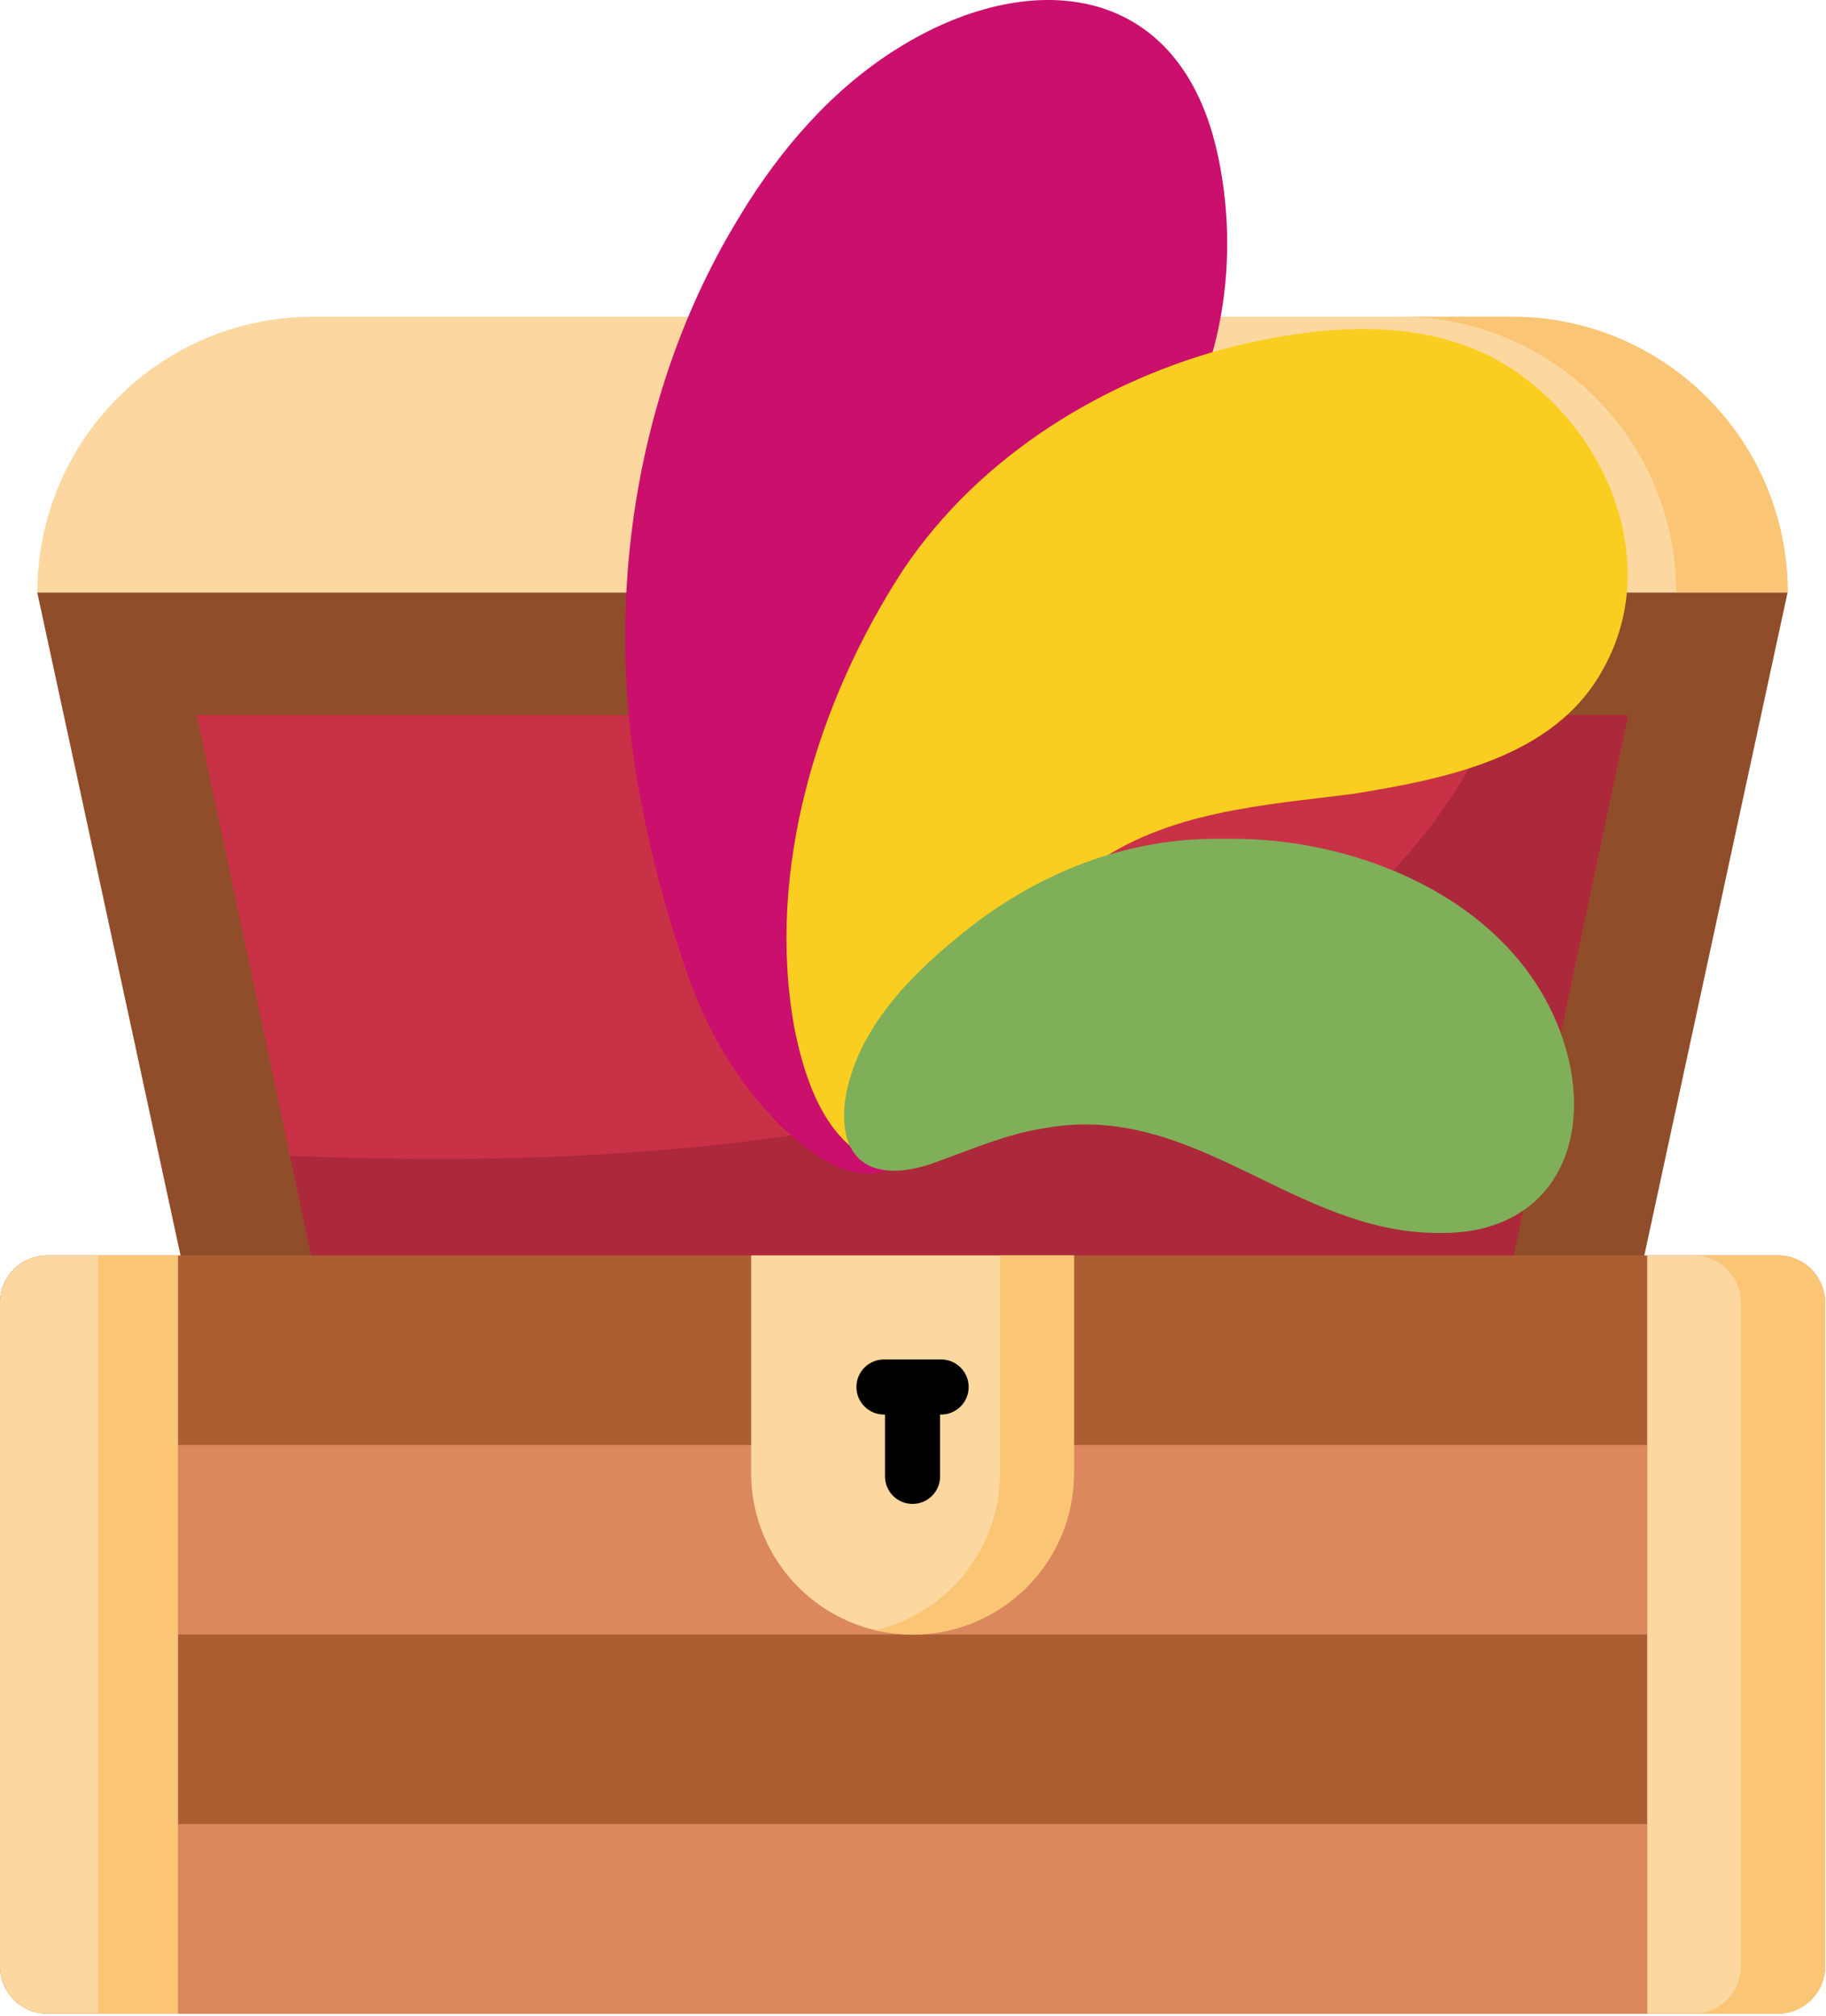 <svg xmlns="http://www.w3.org/2000/svg" width="663" height="732" viewBox="0 0 663 732" fill="none"><path d="M590.948 483.964H71.63L13.526 215.104H649.052L590.948 483.964Z" fill="#904D29"></path><path d="M649.099 215.104H13.567C13.567 159.818 58.385 115 113.677 115H548.989C604.281 114.995 649.099 159.818 649.099 215.104Z" fill="#FCD79F"></path><path d="M649.099 215.104H608.594C608.594 159.823 563.781 115 508.484 115H548.995C604.276 115 649.099 159.823 649.099 215.104Z" fill="#FAC574"></path><path d="M591.172 259.636L543.651 483.964H118.922L105.291 419.62L71.411 259.636H591.172Z" fill="#C93146"></path><path d="M591.172 259.636L543.651 483.964H118.922L105.292 419.62C418.381 433.063 513.865 328.547 542.886 259.636H591.172Z" fill="#AC283B"></path><path d="M662.667 472.949V713.943C662.667 723.417 654.99 731.094 645.526 731.094H17.141C7.677 731.094 0 723.417 0 713.943V472.949C0 463.485 7.677 455.803 17.141 455.803H645.526C654.99 455.803 662.667 463.485 662.667 472.949Z" fill="#AC5E33"></path><path d="M64.578 524.625H598.089V593.448H64.578V524.625Z" fill="#DB885D"></path><path d="M64.578 662.271H598.089V731.094H64.578V662.271Z" fill="#DB885D"></path><path d="M64.578 455.803V731.094H17.141C7.677 731.094 0 723.417 0 713.943V472.949C0 463.485 7.677 455.803 17.141 455.803H64.578Z" fill="#FCD79F"></path><path d="M35.625 455.808H64.573V731.099H35.625V455.808Z" fill="#FAC574"></path><path d="M662.667 472.949V713.943C662.667 723.417 654.99 731.094 645.526 731.094H598.089V455.803H645.526C654.99 455.803 662.667 463.485 662.667 472.949Z" fill="#FCD79F"></path><path d="M662.667 472.959V713.948C662.667 723.412 654.984 731.094 645.521 731.094H614.938C624.401 731.094 632.083 723.412 632.083 713.948V472.959C632.083 463.474 624.401 455.808 614.938 455.808H645.521C654.984 455.808 662.667 463.474 662.667 472.959Z" fill="#FAC574"></path><path d="M331.333 593.454C298.969 593.454 272.734 567.214 272.734 534.855V455.803H389.932V534.855C389.932 567.214 363.698 593.454 331.333 593.454Z" fill="#FCD79F"></path><path d="M389.932 455.808V534.844C389.932 567.219 363.692 593.448 331.333 593.448C326.708 593.448 322.213 592.912 317.896 591.886C343.786 585.834 363.067 562.594 363.067 534.844V455.808H389.932Z" fill="#FAC574"></path><path d="M320.958 513.584H321.333V536.032C321.333 541.558 325.807 546.032 331.333 546.032C336.859 546.032 341.333 541.558 341.333 536.032V513.584H341.708C347.234 513.584 351.708 509.11 351.708 503.584C351.708 498.063 347.234 493.584 341.708 493.584H320.958C315.432 493.584 310.958 498.063 310.958 503.584C310.958 509.11 315.432 513.584 320.958 513.584Z" fill="black"></path><path d="M268.88 77.992C283.419 54.101 302.216 32.309 325.922 17.57C372.585 -11.668 427.117 -7.582 441.668 54.037C449.212 86.648 445.952 122.16 431.039 152.06C406.533 200.594 357.26 235.126 338.95 287.975C332.942 304.013 329.095 321.261 329.232 338.47C328.833 357.766 335.802 376.273 337.176 395.201C338.025 406.313 333.954 418.851 325.66 423.458C310.31 432.05 292.387 417.985 281.533 406.809C265.008 389.549 254.679 370.024 247.21 346.667C241.565 329.7 236.743 311.587 233.446 294.365C218.358 221.914 229.612 141.75 268.743 78.26L268.905 77.992H268.88Z" fill="#CB0F6D"></path><path d="M312.174 418.723C297.798 409.125 291.728 389.778 288.405 373.065C278.101 315.99 296.774 254.601 328.061 206.69C355.952 165.195 401.328 137.523 448.341 125.66C484.537 116.967 526.516 114.039 556.992 139.967C586.556 164.19 601.981 207.683 581.972 243.107C564.336 275.348 524.218 282.832 491.269 288.242C458.67 292.379 423.473 294.492 395.82 314.807C372.938 331.417 354.803 356.009 345.36 382.879C341.863 392.998 340.102 405.689 335.331 413.606C330.622 422.414 320.567 424.361 312.411 418.837L312.187 418.697L312.174 418.723Z" fill="#F9CE20"></path><path d="M306.804 399.861C310.401 375.014 329.186 355.387 347.759 340.24C375.737 317.036 409.21 303.747 445.007 304.562C497.14 303.607 558.591 331.088 570.182 387.45C576.777 421.996 558.454 448 523.207 447.656C469.949 448.242 433.778 399.364 378.797 409.687C365.657 411.711 353.067 417.197 340.615 421.652C320.755 429.34 304.081 424.821 306.766 400.141L306.804 399.861Z" fill="#7FAF59"></path></svg>